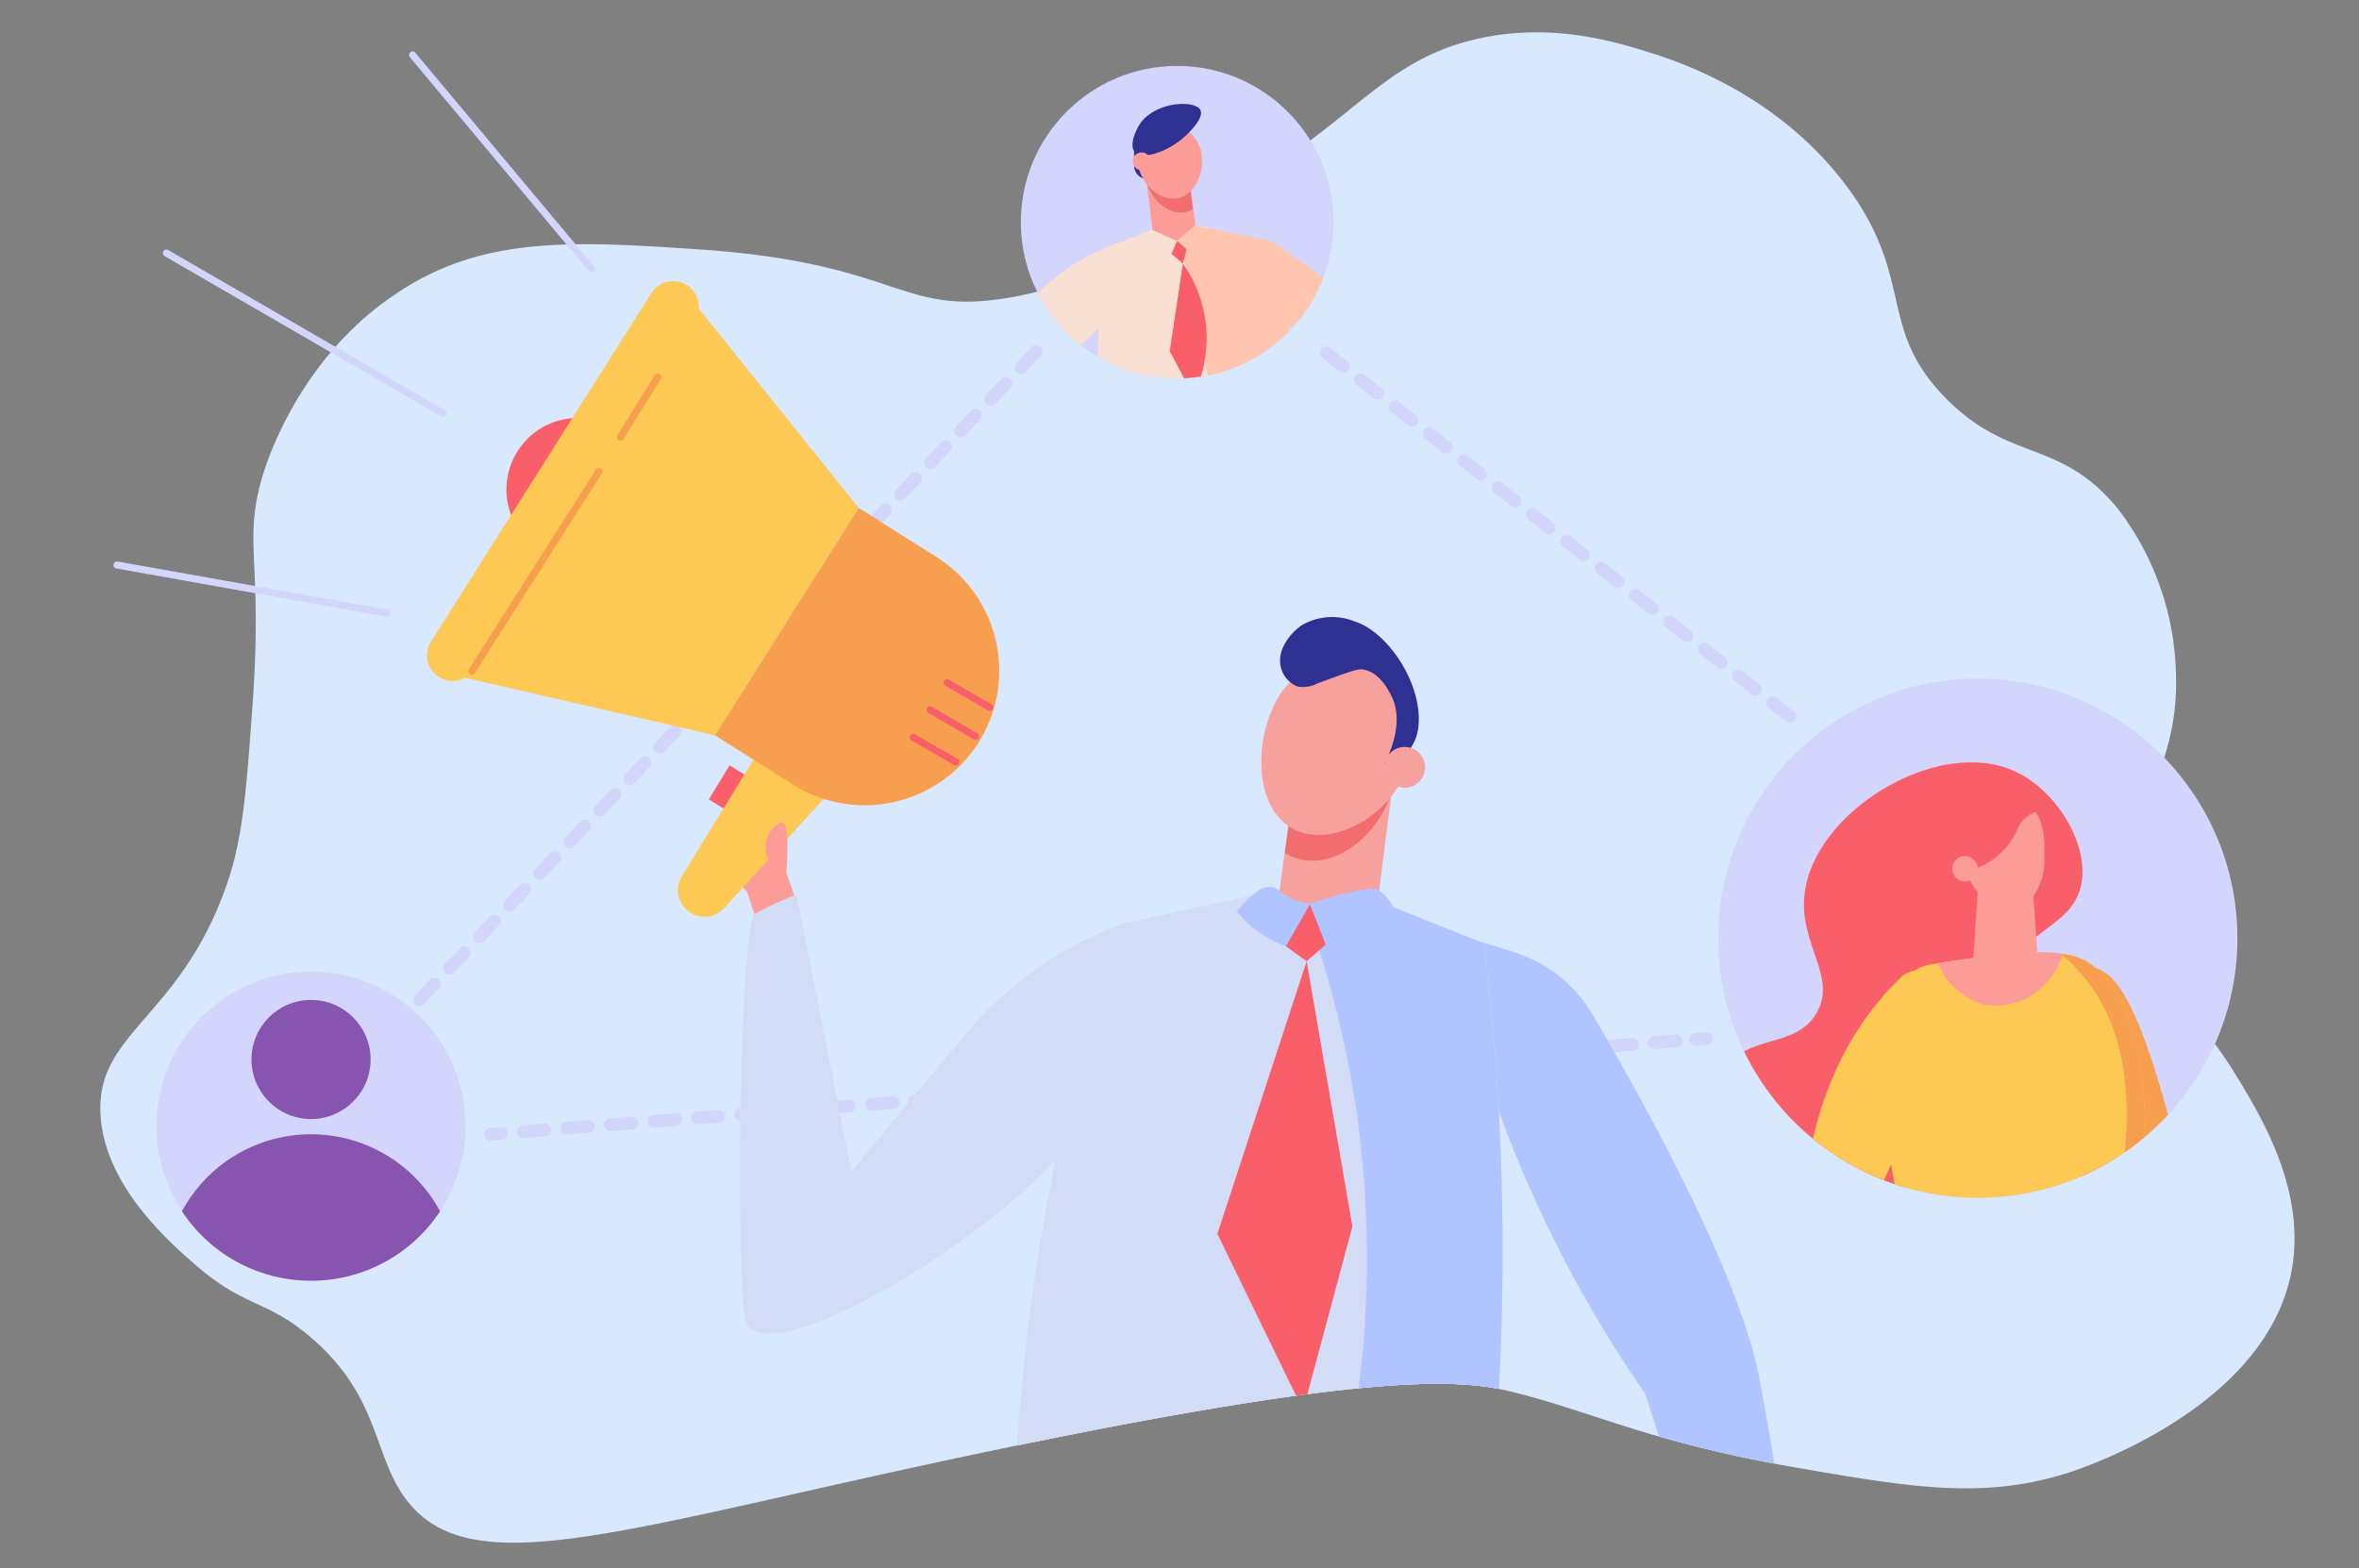 <svg id="Laag_1" data-name="Laag 1" xmlns="http://www.w3.org/2000/svg" xmlns:xlink="http://www.w3.org/1999/xlink" viewBox="0 0 200 133"><rect x="0" y="0" width="200" height="133" fill="#808080" stroke="none"/><defs><style>.cls-1{fill:#d3d5fc;}.cls-2,.cls-24,.cls-25,.cls-26,.cls-4,.cls-5,.cls-6{fill:none;}.cls-3{fill:#d8e8ff;}.cls-24,.cls-4,.cls-5,.cls-6{stroke:#d3d5fc;}.cls-24,.cls-25,.cls-26,.cls-4,.cls-5,.cls-6{stroke-linecap:round;stroke-miterlimit:10;}.cls-4,.cls-5,.cls-6{stroke-width:1.08px;}.cls-5{stroke-dasharray:1.85 1.85;}.cls-6{stroke-dasharray:1.85;}.cls-7{clip-path:url(#clip-path);}.cls-8{fill:#f95f6a;}.cls-9{fill:#f89f4f;}.cls-10{fill:#f26d6d;}.cls-11{fill:#fdc854;}.cls-12{fill:#fb9c98;}.cls-13{fill:#efeefe;}.cls-14{fill:#8754af;}.cls-15{clip-path:url(#clip-path-2);}.cls-16{fill:#ffc5ae;}.cls-17{fill:#2e3192;}.cls-18{fill:#f9e0d2;}.cls-19{clip-path:url(#clip-path-3);}.cls-20{fill:#b0c5ff;}.cls-21{fill:#d2dcf7;}.cls-22{fill:#4463cd;}.cls-23{fill:#f6a19e;}.cls-24,.cls-25,.cls-26{stroke-width:0.6px;}.cls-25{stroke:#f95f6a;}.cls-26{stroke:#f89f4f;}</style><clipPath id="clip-path"><circle class="cls-1" cx="167.68" cy="79.56" r="22.01"/></clipPath><clipPath id="clip-path-2"><circle class="cls-1" cx="99.8" cy="18.84" r="13.25"/></clipPath><clipPath id="clip-path-3"><path class="cls-2" d="M139.73,4.41c2.53.79,10.85,3.48,16.74,11.25,6,8,2.59,12.12,8.51,18.12,5.42,5.49,9.67,3.39,14.55,9.33a23.84,23.84,0,0,1,4.94,13.73c.49,11-7.06,14.42-4.94,22,1.43,5.08,5.08,4.28,9.88,12.08,2.22,3.6,6,9.76,4.94,16.47-1.92,12-18.13,17.23-19.21,17.56-7.06,2.17-12.93,1.22-23.06-.54-12.08-2.1-17-4.66-23.61-6.32-4.31-1.08-11.48-2.32-52.15,6.59-25,5.48-36.16,9-41.45,3-3.32-3.74-2.35-9-8.51-14.27-3.73-3.2-5.48-2.48-9.61-6-2.26-1.95-7.9-6.82-8.23-12.9-.39-7,6.75-8.15,10.7-19.49C20.59,71,1.38,58.69,1.93,51.07c.87-12.19.82-18.79,2.47-24.43C4.72,25.55,10.25,10.44,18.67,5,25.9.26,42.27,2.86,53,3.59,70,4.74,76.22,26.78,85.37,25.27c10.84-1.78,21-9.71,26.91-14.27,4.47-3.48,7.35-6.41,12.9-7.69C131.49,1.86,136.91,3.54,139.73,4.41Z"/></clipPath></defs><path class="cls-3" d="M139.73,4.41c2.53.79,10.85,3.48,16.74,11.25,6,8,2.59,12.12,8.51,18.12,5.42,5.49,9.67,3.39,14.55,9.33a23.84,23.84,0,0,1,4.94,13.73c.49,11-7.06,14.42-4.94,22,1.43,5.08,5.08,4.28,9.88,12.08,2.22,3.6,6,9.76,4.94,16.47-1.92,12-18.13,17.23-19.21,17.56-7.06,2.17-12.93,1.22-23.06-.54-12.08-2.1-17-4.66-23.61-6.32-4.31-1.08-11.48-2.32-52.15,6.59-25,5.48-36.16,9-41.45,3-3.32-3.74-2.35-9-8.51-14.27-3.73-3.2-5.48-2.48-9.61-6-2.26-1.95-7.9-6.82-8.23-12.9-.39-7,6.75-8.15,10.7-19.49,1.37-3.95,1.65-7.76,2.2-15.38.87-12.19-.83-13.57.82-19.21.32-1.1,3.11-10.17,11.53-15.65C41,20,48.58,20.43,59.3,21.15c17,1.16,16.92,5.63,26.07,4.12,10.84-1.78,21-9.71,26.91-14.27,4.47-3.48,7.35-6.41,12.9-7.69C131.49,1.86,136.91,3.54,139.73,4.41Z"/><line class="cls-4" x1="41.6" y1="96.18" x2="42.52" y2="96.1"/><line class="cls-5" x1="44.36" y1="95.96" x2="142.83" y2="88.21"/><line class="cls-4" x1="143.75" y1="88.14" x2="144.67" y2="88.06"/><line class="cls-6" x1="35.55" y1="84.79" x2="88.67" y2="28.95"/><circle class="cls-1" cx="167.68" cy="79.56" r="22.01"/><g class="cls-7"><path class="cls-8" d="M148.86,102.25c-2.68-3.1-4.8-8.21-2.76-11.44S152.18,89,154,85.92s-1.53-5.87-1-10.16c.81-6.93,11.21-13.33,17.77-10.38,3.5,1.57,6.23,6,5.73,9.36-.61,4.08-5.45,4-6.32,8.41-.84,4.25,3.23,6.37,1.93,9.5-1.56,3.75-8,2.07-10.1,6.07-1.87,3.62,2.16,7.39.3,9C160.25,109.43,152.89,106.89,148.86,102.25Z"/><path class="cls-9" d="M184.28,110.69s-5.53-3.66-9.21-14.17-1-15.27,1.3-14.76,4.83-.37,9.92,23.1a88.8,88.8,0,0,1,21.63-4.53l.21.9S190.3,112.37,184.28,110.69Z"/><path class="cls-10" d="M184.28,110.69l.35.08a54.18,54.18,0,0,1-7.56-28.87l-.7-.14c-2.34-.51-5,4.26-1.3,14.76S184.28,110.69,184.28,110.69Z"/><path class="cls-11" d="M164.3,83.43a1.94,1.94,0,0,0-3.12-.56c-.33.32-.65.65-1,1-5.76,6.24-7.21,14.24-7.44,20a6,6,0,0,0,4.07,5.92q2.35.8,4.89,1.52c4.65,1.35,10.72,2.83,14.78,3.56.34-.69-1.21-1.07-.86-1.76-2.62-1.58-5.64-3.25-8.75-4.82s-6.14-3-9-4.12c1.7-3.78,3-6.58,3.73-8.14,0,0,4.32-7.83,2.92-11.91A5.85,5.85,0,0,0,164.3,83.43Z"/><polygon class="cls-12" points="172.85 82.4 167.23 82.37 167.77 74.29 172.27 74.29 172.85 82.4"/><path class="cls-12" d="M172.44,68.73c1,1.08.87,2.87.89,4.24,0,1.66-.86,3.91-2.77,4.13s-4.13-2.23-4.18-4.74c0-2.07,1.36-4.39,3.26-4.64A3.3,3.3,0,0,1,172.44,68.73Z"/><path class="cls-8" d="M173.79,68.28a5.6,5.6,0,0,0-2.41-1.86l-.47-.16h0c-1.93-.52-4.09,0-4.23.71-.06.33.28.73.8,1.09a7.73,7.73,0,0,0-1.07,1.18A7.94,7.94,0,0,0,164.82,74a6.22,6.22,0,0,0,6.2-3.61v0a2.62,2.62,0,0,1,1.59-1.55A6.61,6.61,0,0,0,173.79,68.28Z"/><path class="cls-11" d="M181.75,97.93c.42-3.24,0-14.89-5.77-16.81a9.93,9.93,0,0,0-1.11-.24h0l-1.15-.12a11.21,11.21,0,0,0-1.42,0,78,78,0,0,0-8.81,1.06c-3.67.68-5,8.11-4.12,11.53l1.64,9.22a6.54,6.54,0,0,1-.34,4.6,12.3,12.3,0,0,1-1.36,2.31,105.61,105.61,0,0,0,23.82-1.79S181.29,101.36,181.75,97.93Z"/><path class="cls-9" d="M181.75,97.93c.42-3.24,0-14.89-5.77-16.81a9.93,9.93,0,0,0-1.11-.24h0l-.19,0,.09.08c7.94,6.43,5.11,18.48,4.78,21a23.73,23.73,0,0,0,.46,6.33c2-.31,3.12-.55,3.12-.55S181.29,101.36,181.75,97.93Z"/><path class="cls-12" d="M167.68,73.67a1.08,1.08,0,0,0-2.16,0,1.08,1.08,0,0,0,2.16,0Z"/><path class="cls-12" d="M168.26,85.2a5.91,5.91,0,0,0,6.61-4.32,11.63,11.63,0,0,0-2.57-.12,78.08,78.08,0,0,0-8,.92A6,6,0,0,0,168.26,85.2Z"/></g><circle class="cls-13" cx="26.37" cy="95.49" r="13.11"/><circle class="cls-1" cx="26.37" cy="95.49" r="13.11"/><path class="cls-14" d="M26.37,108.6a13.08,13.08,0,0,0,10.94-5.89,12.43,12.43,0,0,0-21.88,0A13.08,13.08,0,0,0,26.37,108.6Z"/><circle class="cls-14" cx="26.37" cy="89.84" r="5.05"/><circle class="cls-1" cx="99.8" cy="18.84" r="13.25"/><g class="cls-15"><path class="cls-12" d="M128.87,31.76l1-.07a2.34,2.34,0,0,0,2.67-.47c1.38-1.22-.42-1.15-.42-1.15l-3.21.21Z"/><path class="cls-12" d="M129.73,30.34c.71-1.12,1-1.32,1.13-1.27s.24.7-.12,1.08A.92.92,0,0,1,129.73,30.34Z"/><path class="cls-16" d="M103.48,22.58h0c2.1-1.62,2.85-3.22,5-1.69,2.66,1.88,8.17,5.86,9.38,7.2,0,0,8.34,1.51,11.71,2.08l-.46,1.68s-9.86.16-13.26-.39S103.48,22.58,103.48,22.58Z"/><path class="cls-17" d="M96.15,12.45h1.74a0,0,0,0,1,0,0v2.76a0,0,0,0,1,0,0h-.55A1.19,1.19,0,0,1,96.15,14V12.45A0,0,0,0,1,96.15,12.45Z"/><path class="cls-18" d="M109.68,42.8A1.75,1.75,0,0,0,111,41a76.47,76.47,0,0,0-1.91-14.19c-.53-2.28-1.13-4.42-1.78-6.42l-7.64-1.69L93.77,21a94.6,94.6,0,0,0-.25,21.81.71.71,0,0,0,.59.63,40.79,40.79,0,0,0,7.18.45A40.28,40.28,0,0,0,109.68,42.8Z"/><path class="cls-16" d="M110.36,42.63a.93.93,0,0,0,.68-.92,77.2,77.2,0,0,0-1.94-14.88c-.53-2.28-.93-4.46-1.57-6.45-1.64-.36-3.47-.69-5.11-1.05-.53.09-2-.91-2.45-.28-.57.83.48,3.15.57,3.51.56,2,2,10,4,21.14A41.28,41.28,0,0,0,110.36,42.63Z"/><polygon class="cls-12" points="97.17 14.99 97.71 19.5 99.75 20.43 101.35 19.09 100.72 14.29 97.17 14.99"/><path class="cls-10" d="M100.72,14.29l-3.55.7,0,.33c.37,1.54,1.91,3,3.37,2.65a2.34,2.34,0,0,0,.59-.23Z"/><path class="cls-12" d="M100.29,10.79a3.3,3.3,0,0,1,1.49,1.85c.48,1.56-.29,3.81-1.88,4.16S96.77,15.57,96.48,14c-.25-1.43.47-3.19,1.76-3.57A2.68,2.68,0,0,1,100.29,10.79Z"/><path class="cls-17" d="M101.77,9.32c.38.72-1.21,2.16-1.37,2.3-1.35,1.22-3.55,2-4.19,1.27-.48-.52,0-1.78.53-2.52C98.13,8.57,101.33,8.48,101.77,9.32Z"/><path class="cls-12" d="M96.05,13.82a.75.75,0,1,1,1.48-.28.76.76,0,0,1-.6.88A.75.75,0,0,1,96.05,13.82Z"/><path class="cls-18" d="M90.27,27.43a28.22,28.22,0,0,1-2.13-2.69,12,12,0,0,0-3.46,4.08c-.63,1.4,0,3.12,1.16,4.89a12.76,12.76,0,0,0,4.63-.94,11.77,11.77,0,0,0-1.35-1.33s1.25-1,2.73-2.37A20.86,20.86,0,0,1,90.27,27.43Z"/><path class="cls-18" d="M91.85,29.07c1.93-1.77,4.25-4.13,4.72-5.58.83-2.58-1-3.11-1-3.11a17.14,17.14,0,0,0-7.43,4.36,28.22,28.22,0,0,0,2.13,2.69A20.86,20.86,0,0,0,91.85,29.07Z"/><polygon class="cls-8" points="99.8 20.43 100.6 21.14 100.29 22.35 99.32 21.53 99.8 20.43"/><path class="cls-8" d="M100.29,22.35a11,11,0,0,1,.88,11.19l-2-3.77Z"/><path class="cls-18" d="M94.28,41.81l1.25.92.16.11c.47.34.75.52.75.52l.12-.66.23-1.32s-2.37-3.62-4.66-6.58L92,34.59c-.21-.27-.42-.54-.63-.79-.4-.49-.79-.94-1.15-1.33-.91.15-1.85.41-2.82.66-.56.15-1.08.32-1.58.5A37,37,0,0,0,93.25,41C93.61,41.31,94,41.57,94.28,41.81Z"/></g><line class="cls-6" x1="151.75" y1="60.74" x2="111.19" y2="28.95"/><g class="cls-19"><path class="cls-20" d="M128.46,80.77A11.84,11.84,0,0,1,135,86c4.13,7,12.41,21.81,14.14,30.79,2.32,12.08,4.12,27.52,4.12,27.52l-5.15.95q-4.31-13.53-8.62-27.07a105.5,105.5,0,0,1-15.09-32.36q-.33-3.27-.68-6.54Z"/><path class="cls-12" d="M64.13,78l-.82-2.43a6.06,6.06,0,0,1-1.5-2.15c-.21-.5-1.08-2.64,0-4.14.76-1.06,2.37-1.63,2.89-1.17a.81.81,0,0,1,.21.65l2.6,7.7Z"/><path class="cls-21" d="M97.09,79.91a1.42,1.42,0,0,0-1.9-1.57,31,31,0,0,0-12.53,8.45c-5.94,7-10.48,12.57-10.48,12.57l-4.66-23.5A26.55,26.55,0,0,0,64,77.5c-1.26.84-1.63,28.56-.87,34.1.82,6,22.79-7.57,28-15.31C94.84,90.74,96.47,83.53,97.09,79.91Z"/><path class="cls-22" d="M132.18,156.85c0-12.57-6.72-26.24-6.72-26.24-4.5.27-34.67-.9-39.42-1.47-2.06,5-3.2,13.07-3.28,19-.07,5.22,19.7,5.76,20,10.24C102.8,158.41,132.2,167.27,132.18,156.85Z"/><path class="cls-17" d="M132.18,156.85c0-12.57-6.58-26-6.58-26a98.7,98.7,0,0,1-11.87.58l-1.35.55s7,14.84,7.94,25.66C121.05,165.81,132.2,167.27,132.18,156.85Z"/><path class="cls-21" d="M89.06,129.65a4,4,0,0,1-3-4.09,178.08,178.08,0,0,1,4.59-32.48c1.19-5,2.54-9.71,4-14.1a1.07,1.07,0,0,1,.79-.71l16.94-3.64L125.82,80a216.79,216.79,0,0,1,1.57,26.1A218.32,218.32,0,0,1,126.08,130a1.61,1.61,0,0,1-1.37,1.42,91.36,91.36,0,0,1-16.45.93A91.83,91.83,0,0,1,89.06,129.65Z"/><path class="cls-21" d="M85.93,129.22c.08-10.43,2.39-22.91,5.52-36.1,1.24-5.22,3.14-10.45,4.65-15l16.21-3.49L125.82,80a216.79,216.79,0,0,1,1.57,26.1A218.27,218.27,0,0,1,126.08,130a1.62,1.62,0,0,1-1.37,1.43,91.36,91.36,0,0,1-16.45.93A93.88,93.88,0,0,1,85.93,129.22Z"/><path class="cls-20" d="M124.71,131.42a1.61,1.61,0,0,0,1.37-1.42,218.32,218.32,0,0,0,1.31-23.88A216.79,216.79,0,0,0,125.82,80l-13.51-5.39-2.39.52a86.94,86.94,0,0,1,5.14,19.5,88.2,88.2,0,0,1-3,37.75A92.1,92.1,0,0,0,124.71,131.42Z"/><polygon class="cls-8" points="110.78 81.51 114.66 104 110.48 119.57 103.21 104.63 110.78 81.51"/><polygon class="cls-23" points="118.12 66.12 116.78 76.68 108.14 78.03 109.98 64.47 118.12 66.12"/><path class="cls-10" d="M110,64.47l8.14,1.65-.09.75c-.88,3.52-4.43,6.77-7.78,6a4.24,4.24,0,0,1-1.34-.54Z"/><path class="cls-23" d="M112.19,56.14A6.76,6.76,0,0,0,107.94,60c-1.56,3.21-1.54,8.62,1.74,10.31,3.07,1.58,7.58-.86,9.23-4.28,1.19-2.47,1.27-6.25-1.15-8.46A6.14,6.14,0,0,0,112.19,56.14Z"/><path class="cls-17" d="M117.34,64.82c.16-.28,1.86-3.4.62-5.82-.24-.47-1-2-2.39-2.23-.42-.06-.68,0-3.87,1.18a2.59,2.59,0,0,1-1.7.26,2.34,2.34,0,0,1-1.42-1.7c-.32-1.42.82-2.83,1.78-3.49a5.12,5.12,0,0,1,4.45-.34l.29.1c2.76,1.07,5.55,5.39,5.15,8.86a3.7,3.7,0,0,1-.54,1.61A3.94,3.94,0,0,1,117.34,64.82Z"/><circle class="cls-23" cx="119.09" cy="65.07" r="1.73"/><path class="cls-20" d="M105.78,76.28c.57-.54,1.21-1.14,2-1.07.5.05.6.35,1.4.8a5.8,5.8,0,0,0,1.78.63,3.79,3.79,0,0,1-.39,2A3.73,3.73,0,0,1,109,80.24a10.35,10.35,0,0,1-2.44-1.32,9.36,9.36,0,0,1-1.68-1.6A5.37,5.37,0,0,1,105.78,76.28Z"/><path class="cls-20" d="M117.7,76.24a4,4,0,0,0-1-.87,8.71,8.71,0,0,0-1.08.07,9.31,9.31,0,0,0-1.28.25c-1.4.34-3.12.86-3.43,1a9.62,9.62,0,0,0,1.48,3.46,13.77,13.77,0,0,1,2.9-1.66,13.28,13.28,0,0,1,3.09-.88A3.9,3.9,0,0,0,117.7,76.24Z"/><polygon class="cls-8" points="111.06 76.68 112.4 80.1 110.78 81.51 109.02 80.24 111.06 76.68"/><rect class="cls-8" x="60.82" y="65.44" width="1.78" height="3.4" transform="matrix(0.85, 0.52, -0.52, 0.85, 44.19, -22.35)"/><path class="cls-11" d="M70,67.56,61.4,77a2.26,2.26,0,0,1-3.1.23h0a2.25,2.25,0,0,1-.49-2.92L65,62.6Z"/><path class="cls-8" d="M45.75,46.62l3.49,2.2L55.69,38.6l-3.48-2.2a6,6,0,0,0-8.34,1.88h0A6.05,6.05,0,0,0,45.75,46.62Z"/><polygon class="cls-11" points="60.62 62.35 37.46 57.02 57.96 24.57 72.8 43.06 60.62 62.35"/><path class="cls-11" d="M37.22,57.41h0a2.16,2.16,0,0,1-.68-3L55.23,24.85a2.16,2.16,0,0,1,3-.67h0a2.17,2.17,0,0,1,.68,3L40.19,56.74A2.14,2.14,0,0,1,37.22,57.41Z"/><path class="cls-9" d="M67.2,66.51l-6.58-4.16L72.8,43.07l6.58,4.15A11.41,11.41,0,0,1,82.94,63h0A11.42,11.42,0,0,1,67.2,66.51Z"/><line class="cls-24" x1="14.11" y1="21.46" x2="37.54" y2="35.03"/><line class="cls-25" x1="78.86" y1="60.2" x2="82.71" y2="62.44"/><line class="cls-25" x1="80.3" y1="57.89" x2="83.91" y2="59.98"/><line class="cls-25" x1="77.42" y1="62.52" x2="81.04" y2="64.61"/><line class="cls-24" x1="34.98" y1="4.66" x2="50.15" y2="22.8"/><line class="cls-24" x1="9.92" y1="47.91" x2="32.76" y2="51.98"/><line class="cls-26" x1="40.01" y1="56.91" x2="50.78" y2="39.98"/><line class="cls-26" x1="52.61" y1="37.07" x2="55.77" y2="31.97"/><path class="cls-12" d="M66.66,74c.26-3.34,0-4.16-.36-4.25s-1.55,1-1.38,2.35A2.26,2.26,0,0,0,66.66,74Z"/></g></svg>